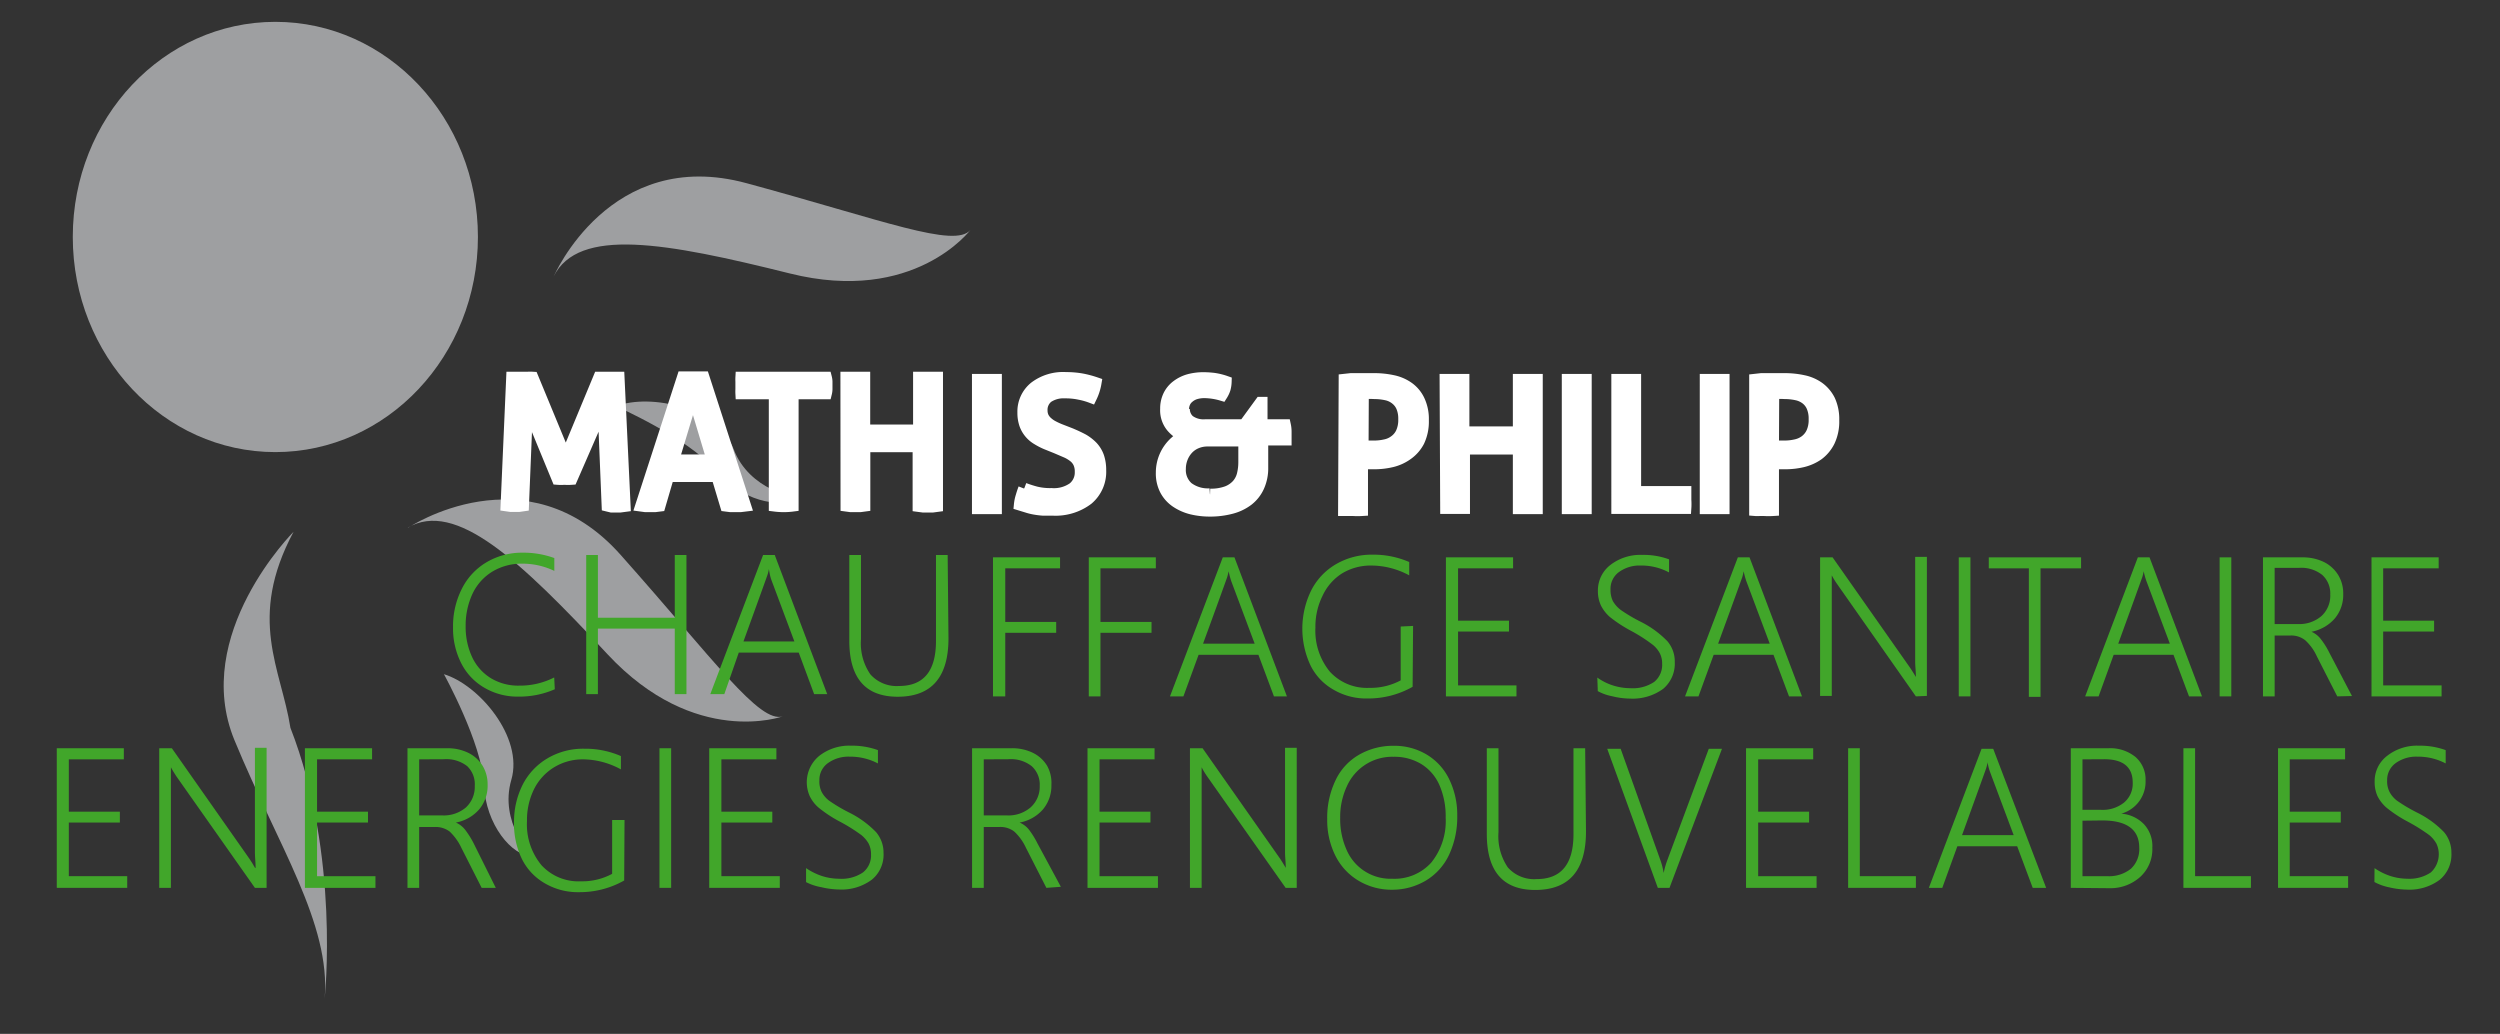 <svg id="Calque_1" data-name="Calque 1" xmlns="http://www.w3.org/2000/svg" viewBox="0 0 214 88.5"><rect x="0" y="0" width="214" height="88.5" fill="#333333" stroke="none"/><defs><style>.cls-1{fill:#9e9fa1;}.cls-2{fill:#fff;stroke:#fff;stroke-miterlimit:10;}.cls-3{fill:#41a62a;}</style></defs><path class="cls-1" d="M25.13,45.52s-8.79,8.79-5.06,17.84,8.26,15.72,7.72,22.11c0,0,1.34-12.25-2.93-23.17-.79-5.06-3.72-9.32.27-16.78"/><path class="cls-1" d="M47.39,23.68s4.79-11.18,16.51-8,17.84,5.6,19.17,4c0,0-4.79,6.39-15.45,3.73s-18.1-4-20.23.26"/><path class="cls-1" d="M34.94,45.17s10.12-6.75,18.19,2.33S65,61.93,67,61.32c0,0-7.5,2.73-15-5.32s-13-13.23-17.1-10.83"/><path class="cls-1" d="M38,57.71s3.27,5.92,3.42,9.42,2.43,6.15,4.1,6.15c0,0-2.81-2.89-1.75-6.53S41,58.62,38,57.71"/><path class="cls-1" d="M52.73,34.77s6.18,2.73,8.42,5.41,5.66,3.42,7,2.41c0,0-4-.59-5.35-4.14s-7.1-4.8-10.06-3.68"/><path class="cls-1" d="M40.91,20.28c0-10.17-7.76-18.41-17.34-18.41S6.23,10.11,6.23,20.28,14,38.7,23.57,38.7s17.34-8.25,17.34-18.42"/><path class="cls-2" d="M43.83,32.32l.42,0h.92a3.47,3.47,0,0,1,.42,0l2.84,6.87,2.85-6.87.38,0h.89l.41,0,.52,11-.38.05h-.77L52,43.29l-.35-8.53L48.93,41a4.21,4.21,0,0,1-.62,0,3.69,3.69,0,0,1-.58,0l-2.6-6.31-.35,8.58-.35.05H43.7l-.35-.05Z"/><path class="cls-2" d="M61.38,40.76H57.21l-.74,2.53-.4.05h-.82l-.37-.05,3.57-11,.43,0h.91l.44,0,3.56,11-.41.05h-.85l-.39-.05ZM57.63,39.4H61l-1.68-5.6Z"/><path class="cls-2" d="M66.31,33.68H63.45a3.18,3.18,0,0,1,0-.34c0-.12,0-.24,0-.35s0-.23,0-.34a3,3,0,0,1,0-.33h7.26a1.64,1.64,0,0,1,.05.32c0,.11,0,.22,0,.34s0,.23,0,.35a1.73,1.73,0,0,1-.05.35H67.86v9.61a5.94,5.94,0,0,1-.76.05,6.3,6.3,0,0,1-.79-.05Z"/><path class="cls-2" d="M72.44,32.32l.38,0h.79l.38,0v4.52h4.67V32.32l.37,0h.8l.39,0v11l-.37.05H79l-.38-.05V38.21H74v5.08l-.37.05h-.81l-.37-.05Z"/><path class="cls-2" d="M83.7,32.51l.38,0,.4,0,.39,0,.39,0v11l-.38,0-.4,0-.41,0-.37,0Z"/><path class="cls-2" d="M87.67,41.82a10,10,0,0,0,1,.32,5.15,5.15,0,0,0,1.34.14,2.88,2.88,0,0,0,1.87-.51,1.7,1.7,0,0,0,.62-1.38,1.77,1.77,0,0,0-.13-.73,1.46,1.46,0,0,0-.39-.53,3,3,0,0,0-.65-.41l-.91-.39L89.6,38a5.45,5.45,0,0,1-.8-.41,2.39,2.39,0,0,1-.64-.54,2.34,2.34,0,0,1-.42-.74,3,3,0,0,1-.15-1,2.67,2.67,0,0,1,1-2.17,4,4,0,0,1,2.65-.79,7.74,7.74,0,0,1,1.39.12,8.75,8.75,0,0,1,1.16.31A4.52,4.52,0,0,1,93.4,34a6,6,0,0,0-1-.28,5.7,5.7,0,0,0-1.23-.12,2.44,2.44,0,0,0-1.48.39,1.38,1.38,0,0,0-.52,1.16,1.34,1.34,0,0,0,.13.58,1.48,1.48,0,0,0,.35.44,2.31,2.31,0,0,0,.5.34,5.67,5.67,0,0,0,.61.28l.85.33c.41.17.77.34,1.09.51a3.65,3.65,0,0,1,.81.63,2.5,2.5,0,0,1,.51.85,3.51,3.51,0,0,1,.17,1.14,3.06,3.06,0,0,1-1.08,2.48,4.56,4.56,0,0,1-3,.91c-.31,0-.6,0-.85,0a6.86,6.86,0,0,1-.71-.09,4.61,4.61,0,0,1-.64-.16l-.62-.19a3.38,3.38,0,0,1,.14-.69c.07-.24.14-.46.23-.69"/><path class="cls-2" d="M101.35,35a1.33,1.33,0,0,0,.43,1,2.09,2.09,0,0,0,1.4.39h3.33l1.4-1.92H108v1.92h2a2.64,2.64,0,0,1,.06.6c0,.11,0,.22,0,.33s0,.21,0,.31h-2V40a3.8,3.8,0,0,1-.32,1.63,3.09,3.09,0,0,1-.91,1.17,4,4,0,0,1-1.43.69,7,7,0,0,1-1.84.23,6.58,6.58,0,0,1-1.55-.18,4.17,4.17,0,0,1-1.32-.58,2.82,2.82,0,0,1-.91-1,3.06,3.06,0,0,1-.34-1.51,3.5,3.5,0,0,1,1.19-2.63,2.49,2.49,0,0,1,.77-.48,3,3,0,0,1-1.11-.83A2.22,2.22,0,0,1,99.81,35a2.52,2.52,0,0,1,.26-1.17,2.31,2.31,0,0,1,.7-.82,3.09,3.09,0,0,1,1-.49,4.75,4.75,0,0,1,1.27-.16,7.51,7.51,0,0,1,.89.06,5.4,5.4,0,0,1,1,.25,2.62,2.62,0,0,1-.09.61,2.32,2.32,0,0,1-.25.53,5.49,5.49,0,0,0-1.48-.23,2.62,2.62,0,0,0-.85.13,1.71,1.71,0,0,0-.56.34,1.17,1.17,0,0,0-.32.46,1.44,1.44,0,0,0-.1.54m2.3,7.28a4,4,0,0,0,1.46-.23,2.3,2.3,0,0,0,.89-.61,2.09,2.09,0,0,0,.45-.89,4.42,4.42,0,0,0,.12-1V37.72h-3.1a2.43,2.43,0,0,0-1,.19,2.13,2.13,0,0,0-.75.53,2.42,2.42,0,0,0-.47.77,2.55,2.55,0,0,0-.17.92,2,2,0,0,0,.66,1.61,2.85,2.85,0,0,0,1.9.56"/><path class="cls-2" d="M115.09,32.5l.55-.06.65,0,.69,0,.66,0a7.54,7.54,0,0,1,1.6.17,3.55,3.55,0,0,1,1.33.58,2.84,2.84,0,0,1,.9,1.09,3.73,3.73,0,0,1,.34,1.7,3.92,3.92,0,0,1-.36,1.78,3.13,3.13,0,0,1-1,1.14,3.75,3.75,0,0,1-1.33.6,6.53,6.53,0,0,1-1.53.17h-.51l-.48,0v4a6.35,6.35,0,0,1-.78,0h-.39l-.39,0Zm1.56,5.66.43.05h.53a4.23,4.23,0,0,0,.94-.1,2,2,0,0,0,.83-.36,1.8,1.8,0,0,0,.59-.71,2.61,2.61,0,0,0,.22-1.16,2.58,2.58,0,0,0-.19-1.06,1.72,1.72,0,0,0-.53-.68,1.91,1.91,0,0,0-.8-.37,4.78,4.78,0,0,0-1-.11,9.61,9.61,0,0,0-1,0Z"/><path class="cls-2" d="M123.73,32.51l.38,0,.4,0,.39,0,.38,0V37H130V32.51l.37,0,.4,0,.4,0,.39,0v11l-.36,0-.42,0-.4,0-.38,0V38.41h-4.67v5.08l-.37,0-.4,0-.41,0-.37,0Z"/><path class="cls-2" d="M134.19,32.51l.38,0,.4,0,.4,0,.38,0v11l-.37,0-.41,0-.4,0-.38,0Z"/><path class="cls-2" d="M138.43,32.51l.36,0,.41,0,.39,0,.39,0v9.6h4.3c0,.11,0,.23,0,.35v.34a5.12,5.12,0,0,1,0,.69h-5.85Z"/><path class="cls-2" d="M146,32.51l.38,0,.39,0,.4,0,.38,0v11l-.37,0-.41,0-.4,0-.37,0Z"/><path class="cls-2" d="M150.23,32.5l.54-.06.65,0,.69,0,.66,0a7.48,7.48,0,0,1,1.6.17,3.48,3.48,0,0,1,1.33.58,3,3,0,0,1,.91,1.09,3.87,3.87,0,0,1,.33,1.7,3.92,3.92,0,0,1-.36,1.78,3.2,3.2,0,0,1-.94,1.14,3.88,3.88,0,0,1-1.34.6,6.53,6.53,0,0,1-1.53.17h-.51l-.48,0v4a6.35,6.35,0,0,1-.78,0h-.38a2.38,2.38,0,0,1-.39,0Zm1.55,5.66.43.05h.53a4.23,4.23,0,0,0,.94-.1,2.1,2.1,0,0,0,.84-.36,1.87,1.87,0,0,0,.58-.71,2.61,2.61,0,0,0,.22-1.16,2.58,2.58,0,0,0-.19-1.06,1.7,1.7,0,0,0-.52-.68,2,2,0,0,0-.81-.37,4.78,4.78,0,0,0-1-.11,9.61,9.61,0,0,0-1,0Z"/><path class="cls-3" d="M47.49,59a7.56,7.56,0,0,1-3.12.63,5.58,5.58,0,0,1-2.89-.75,5.06,5.06,0,0,1-2-2.11,6.58,6.58,0,0,1-.7-3.07,7.08,7.08,0,0,1,.77-3.33,5.47,5.47,0,0,1,2.13-2.26,5.93,5.93,0,0,1,3.07-.8,7.66,7.66,0,0,1,2.7.46v1.1a6.26,6.26,0,0,0-2.72-.62,4.85,4.85,0,0,0-2.57.67,4.44,4.44,0,0,0-1.71,1.9,6.42,6.42,0,0,0-.59,2.79,6.1,6.1,0,0,0,.56,2.65,4.21,4.21,0,0,0,1.61,1.8,4.53,4.53,0,0,0,2.41.63,6.45,6.45,0,0,0,3-.7Z"/><path class="cls-3" d="M57.76,59.42V53.81H51.18v5.61h-1V47.51h1v5.37h6.58V47.51h1V59.42Z"/><path class="cls-3" d="M69.69,59.42l-1.32-3.56H63.24L62,59.42H60.8l4.52-11.91h1l4.49,11.91ZM65.82,48.7h0a3.16,3.16,0,0,1-.13.53q-.09.27-2.05,5.68H68l-2-5.35A4.83,4.83,0,0,1,65.82,48.7Z"/><path class="cls-3" d="M81.19,54.64q0,5-4.35,5-4.14,0-4.14-4.8V47.51h1v7.21a4.68,4.68,0,0,0,.8,3,3,3,0,0,0,2.46,1q3.16,0,3.16-3.85V47.51h1Z"/><path class="cls-3" d="M86.05,48.65v4.59h4.36v.93H86.05v5.44H85V47.71h5.74v.94Z"/><path class="cls-3" d="M94.2,48.65v4.59h4.37v.93H94.2v5.44h-1V47.71h5.74v.94Z"/><path class="cls-3" d="M109.05,59.61l-1.33-3.56H102.6l-1.3,3.56h-1.15l4.52-11.9h1l4.49,11.9ZM105.17,48.9h0a5.11,5.11,0,0,1-.13.53c-.06.17-.74,2.07-2.06,5.67h4.42l-2-5.34A8,8,0,0,1,105.17,48.9Z"/><path class="cls-3" d="M120.92,58.79a7.7,7.7,0,0,1-3.86,1,5.53,5.53,0,0,1-2.89-.74,4.86,4.86,0,0,1-2-2.11,7.43,7.43,0,0,1,.06-6.38,5.44,5.44,0,0,1,2.12-2.26,6.05,6.05,0,0,1,3.16-.82,7.63,7.63,0,0,1,3.12.63v1.14a6.87,6.87,0,0,0-3.25-.84,4.72,4.72,0,0,0-2.51.68A4.51,4.51,0,0,0,113.21,51a5.91,5.91,0,0,0-.61,2.72,5.52,5.52,0,0,0,1.24,3.78,4.3,4.3,0,0,0,3.38,1.38,5.45,5.45,0,0,0,2.68-.64l0-4.61,1.06-.05Z"/><path class="cls-3" d="M123.77,59.61V47.71h5.75v.94h-4.71v4.48h4.36v.93h-4.36v4.61h5v.94Z"/><path class="cls-3" d="M136.73,58a4.75,4.75,0,0,0,1.39.69,5,5,0,0,0,1.42.22,3.29,3.29,0,0,0,2.06-.54,1.88,1.88,0,0,0,.68-1.55,1.93,1.93,0,0,0-.2-.9,2.33,2.33,0,0,0-.62-.74A13.91,13.91,0,0,0,139.62,54a11.65,11.65,0,0,1-1.82-1.19,3.26,3.26,0,0,1-.77-1,2.92,2.92,0,0,1-.25-1.22,2.75,2.75,0,0,1,1.07-2.23,4.18,4.18,0,0,1,2.72-.86,6.27,6.27,0,0,1,2.3.38V49a5,5,0,0,0-2.42-.59,3,3,0,0,0-1.87.56,1.77,1.77,0,0,0-.72,1.48,2.21,2.21,0,0,0,.2,1,2.54,2.54,0,0,0,.69.77,13.81,13.81,0,0,0,1.69,1,8.37,8.37,0,0,1,2.29,1.67,2.67,2.67,0,0,1,.63,1.77,2.82,2.82,0,0,1-1,2.31,4.44,4.44,0,0,1-2.82.83,6.5,6.5,0,0,1-1.53-.2,4.17,4.17,0,0,1-1.24-.44Z"/><path class="cls-3" d="M153.14,59.61l-1.33-3.56h-5.12l-1.3,3.56h-1.15l4.52-11.9h1l4.49,11.9ZM149.26,48.9h0a5.11,5.11,0,0,1-.13.53c-.06.17-.74,2.07-2.06,5.67h4.42l-2-5.34A6.3,6.3,0,0,1,149.26,48.9Z"/><path class="cls-3" d="M164,59.61,157.26,50a7.35,7.35,0,0,1-.46-.75h0c0,.19,0,.5,0,.94v9.38h-1V47.71h1.07l6.64,9.46c.15.22.31.48.49.78h0c0-.5-.06-.92-.06-1.28v-9h1v11.9Z"/><path class="cls-3" d="M168.67,47.71v11.9h-1V47.71Z"/><path class="cls-3" d="M174.67,48.65v11h-1v-11h-3.43v-.94h7.9v.94Z"/><path class="cls-3" d="M187.38,59.61l-1.33-3.56h-5.12l-1.29,3.56h-1.15L183,47.71h1l4.49,11.9ZM183.5,48.9h0a3.41,3.41,0,0,1-.13.53c-.06.17-.74,2.07-2.05,5.67h4.42l-2-5.34A6.3,6.3,0,0,1,183.5,48.9Z"/><path class="cls-3" d="M191,47.71v11.9h-1V47.71Z"/><path class="cls-3" d="M200.07,59.61l-1.75-3.43a4.23,4.23,0,0,0-1-1.38,1.92,1.92,0,0,0-1.26-.4h-1.35v5.21h-1V47.71h3.4a4.11,4.11,0,0,1,1.78.38,3,3,0,0,1,1.24,1.1,3,3,0,0,1,.45,1.65,3.15,3.15,0,0,1-.72,2.1,3.55,3.55,0,0,1-2,1.14v0a2,2,0,0,1,.79.61,6.78,6.78,0,0,1,.74,1.18l1.94,3.71Zm-5.36-11v4.81h2a2.9,2.9,0,0,0,2-.68,2.36,2.36,0,0,0,.76-1.85,2.13,2.13,0,0,0-.68-1.67,2.87,2.87,0,0,0-2-.61Z"/><path class="cls-3" d="M203,59.61V47.71h5.75v.94H204v4.48h4.36v.93H204v4.61h5v.94Z"/><path class="cls-3" d="M4.86,76V64.05H10.6V65H5.89v4.48h4.37v.93H5.89V75h5V76Z"/><path class="cls-3" d="M21.82,76l-6.74-9.57q-.33-.51-.45-.75h0c0,.18,0,.5,0,.94V76h-1V64.05h1.08l6.64,9.46q.23.33.48.78h.05c0-.5-.06-.93-.06-1.28v-9h1V76Z"/><path class="cls-3" d="M26.1,76V64.05h5.75V65H27.14v4.48H31.5v.93H27.14V75h5V76Z"/><path class="cls-3" d="M41.23,76l-1.74-3.43a4.57,4.57,0,0,0-1-1.39,2,2,0,0,0-1.26-.39H35.88V76h-1V64.05h3.4a4,4,0,0,1,1.78.38,3,3,0,0,1,1.24,1.1,3.08,3.08,0,0,1,.44,1.65,3.15,3.15,0,0,1-.72,2.1,3.46,3.46,0,0,1-2,1.13v0a2.06,2.06,0,0,1,.79.61,7.44,7.44,0,0,1,.74,1.18L42.44,76ZM35.88,65V69.8h2a2.92,2.92,0,0,0,2-.68,2.4,2.4,0,0,0,.76-1.85A2.15,2.15,0,0,0,40,65.59a2.89,2.89,0,0,0-2-.6Z"/><path class="cls-3" d="M57.45,64.05V76h-1V64.05Z"/><path class="cls-3" d="M60.71,76V64.05h5.75V65H61.75v4.48h4.36v.93H61.75V75h5V76Z"/><path class="cls-3" d="M69,74.31a5.37,5.37,0,0,0,1.4.69,4.92,4.92,0,0,0,1.42.22,3.26,3.26,0,0,0,2.05-.54,1.86,1.86,0,0,0,.69-1.55,2,2,0,0,0-.2-.91,2.62,2.62,0,0,0-.63-.74,14.62,14.62,0,0,0-1.84-1.15,11,11,0,0,1-1.81-1.19,3,3,0,0,1-.77-1,2.92,2.92,0,0,1,.82-3.44,4.17,4.17,0,0,1,2.72-.87,6.52,6.52,0,0,1,2.3.38v1.14a5.09,5.09,0,0,0-2.42-.58,3,3,0,0,0-1.87.56,1.76,1.76,0,0,0-.72,1.47,2,2,0,0,0,.2,1,2.27,2.27,0,0,0,.68.77,13.88,13.88,0,0,0,1.7,1A8.35,8.35,0,0,1,75,71.24,2.71,2.71,0,0,1,75.63,73a2.77,2.77,0,0,1-1,2.3,4.35,4.35,0,0,1-2.82.84,7,7,0,0,1-1.52-.2A4.52,4.52,0,0,1,69,75.51Z"/><path class="cls-3" d="M89.57,76l-1.75-3.43a4.4,4.4,0,0,0-1-1.39,1.94,1.94,0,0,0-1.26-.39H84.21V76h-1V64.05h3.39a4,4,0,0,1,1.79.38,2.92,2.92,0,0,1,1.23,1.1A3,3,0,0,1,90,67.18a3.15,3.15,0,0,1-.72,2.1,3.46,3.46,0,0,1-2,1.13v0a2.09,2.09,0,0,1,.8.61,7.49,7.49,0,0,1,.73,1.18l2,3.71ZM84.21,65V69.8h2a2.9,2.9,0,0,0,2-.68A2.37,2.37,0,0,0,89,67.27a2.12,2.12,0,0,0-.68-1.68,2.86,2.86,0,0,0-2-.6Z"/><path class="cls-3" d="M93.09,76V64.05h5.74V65H94.12v4.48h4.36v.93H94.12V75h5V76Z"/><path class="cls-3" d="M110.05,76l-6.74-9.57a6.81,6.81,0,0,1-.45-.75h0c0,.18,0,.5,0,.94V76h-1V64.05h1.08l6.64,9.46q.22.33.48.78h0c0-.5-.06-.93-.06-1.28v-9h1V76Z"/><path class="cls-3" d="M119.2,76.16a5.5,5.5,0,0,1-2.89-.76,5.17,5.17,0,0,1-2-2.15,6.79,6.79,0,0,1-.7-3.12,7.37,7.37,0,0,1,.7-3.31,4.94,4.94,0,0,1,2-2.2,5.84,5.84,0,0,1,3-.78,5.37,5.37,0,0,1,2.83.76,5,5,0,0,1,1.92,2.12,6.94,6.94,0,0,1,.68,3.11,7.64,7.64,0,0,1-.69,3.32,5.09,5.09,0,0,1-2,2.23A5.62,5.62,0,0,1,119.2,76.16Zm.09-11.38a4.25,4.25,0,0,0-4,2.53,6.23,6.23,0,0,0-.57,2.71,6.49,6.49,0,0,0,.54,2.71,4.09,4.09,0,0,0,3.92,2.49,4.22,4.22,0,0,0,3.35-1.4A5.67,5.67,0,0,0,123.75,70a6.7,6.7,0,0,0-.52-2.76,4,4,0,0,0-1.54-1.82A4.43,4.43,0,0,0,119.29,64.78Z"/><path class="cls-3" d="M135.76,71.18q0,5-4.35,5-4.14,0-4.14-4.8V64.05h1v7.2a4.73,4.73,0,0,0,.8,3,3,3,0,0,0,2.47,1q3.15,0,3.15-3.85V64.05h1Z"/><path class="cls-3" d="M142.91,76h-1l-4.33-11.9h1.15l3.4,9.53a6.12,6.12,0,0,1,.28,1.1h0a6.93,6.93,0,0,1,.32-1.12l3.54-9.51h1.13Z"/><path class="cls-3" d="M149.46,76V64.05h5.75V65H150.5v4.48h4.36v.93H150.5V75h5V76Z"/><path class="cls-3" d="M158.2,76V64.05h1V75H164V76Z"/><path class="cls-3" d="M174,76l-1.33-3.56h-5.12L166.26,76h-1.15l4.51-11.9h1L175.15,76Zm-3.87-10.72h0a3.16,3.16,0,0,1-.13.53q-.09.27-2.05,5.68h4.42l-2-5.35A4.61,4.61,0,0,1,170.13,65.23Z"/><path class="cls-3" d="M177.26,76V64.05h3.23a3.41,3.41,0,0,1,2.31.75,2.54,2.54,0,0,1,.86,2,2.84,2.84,0,0,1-2.08,2.85v0a3,3,0,0,1,1.95.91,2.74,2.74,0,0,1,.71,2,3.22,3.22,0,0,1-1,2.47,3.81,3.81,0,0,1-2.67,1Zm1-11v4.32h1.57a2.91,2.91,0,0,0,2-.63,2.11,2.11,0,0,0,.73-1.7c0-1.32-.81-2-2.43-2Zm0,5.25V75h2.09a3,3,0,0,0,2.05-.63,2.29,2.29,0,0,0,.72-1.8c0-1.56-1.06-2.34-3.17-2.34Z"/><path class="cls-3" d="M186.9,76V64.05h1V75h4.78V76Z"/><path class="cls-3" d="M195,76V64.05h5.74V65H196v4.48h4.37v.93H196V75h5V76Z"/><path class="cls-3" d="M203.26,74.31a5.22,5.22,0,0,0,1.4.69,4.92,4.92,0,0,0,1.42.22,3.28,3.28,0,0,0,2-.54,2.13,2.13,0,0,0,.48-2.46,2.57,2.57,0,0,0-.62-.74,15.46,15.46,0,0,0-1.84-1.15,11,11,0,0,1-1.81-1.19,3.21,3.21,0,0,1-.78-1,2.89,2.89,0,0,1-.24-1.22,2.72,2.72,0,0,1,1.07-2.22,4.15,4.15,0,0,1,2.72-.87,6.47,6.47,0,0,1,2.29.38v1.14a5.06,5.06,0,0,0-2.42-.58,3,3,0,0,0-1.87.56,1.76,1.76,0,0,0-.72,1.47,2,2,0,0,0,.21,1,2.27,2.27,0,0,0,.68.77,13.88,13.88,0,0,0,1.7,1,8.35,8.35,0,0,1,2.28,1.66,2.71,2.71,0,0,1,.63,1.78,2.8,2.8,0,0,1-1,2.3,4.35,4.35,0,0,1-2.82.84,7.15,7.15,0,0,1-1.53-.2,4.43,4.43,0,0,1-1.24-.45Z"/><path class="cls-3" d="M53.43,75.37a7.7,7.7,0,0,1-3.86,1,5.59,5.59,0,0,1-2.9-.74,4.93,4.93,0,0,1-2-2.11A6.88,6.88,0,0,1,44,70.41a7.06,7.06,0,0,1,.74-3.24,5.53,5.53,0,0,1,2.13-2.26,6,6,0,0,1,3.15-.82,7.64,7.64,0,0,1,3.13.63v1.14A6.87,6.87,0,0,0,49.94,65a4.72,4.72,0,0,0-2.51.68,4.6,4.6,0,0,0-1.72,1.88,6,6,0,0,0-.6,2.72,5.47,5.47,0,0,0,1.24,3.78,4.3,4.3,0,0,0,3.38,1.38,5.38,5.38,0,0,0,2.67-.64l0-4.61,1.06,0Z"/></svg>